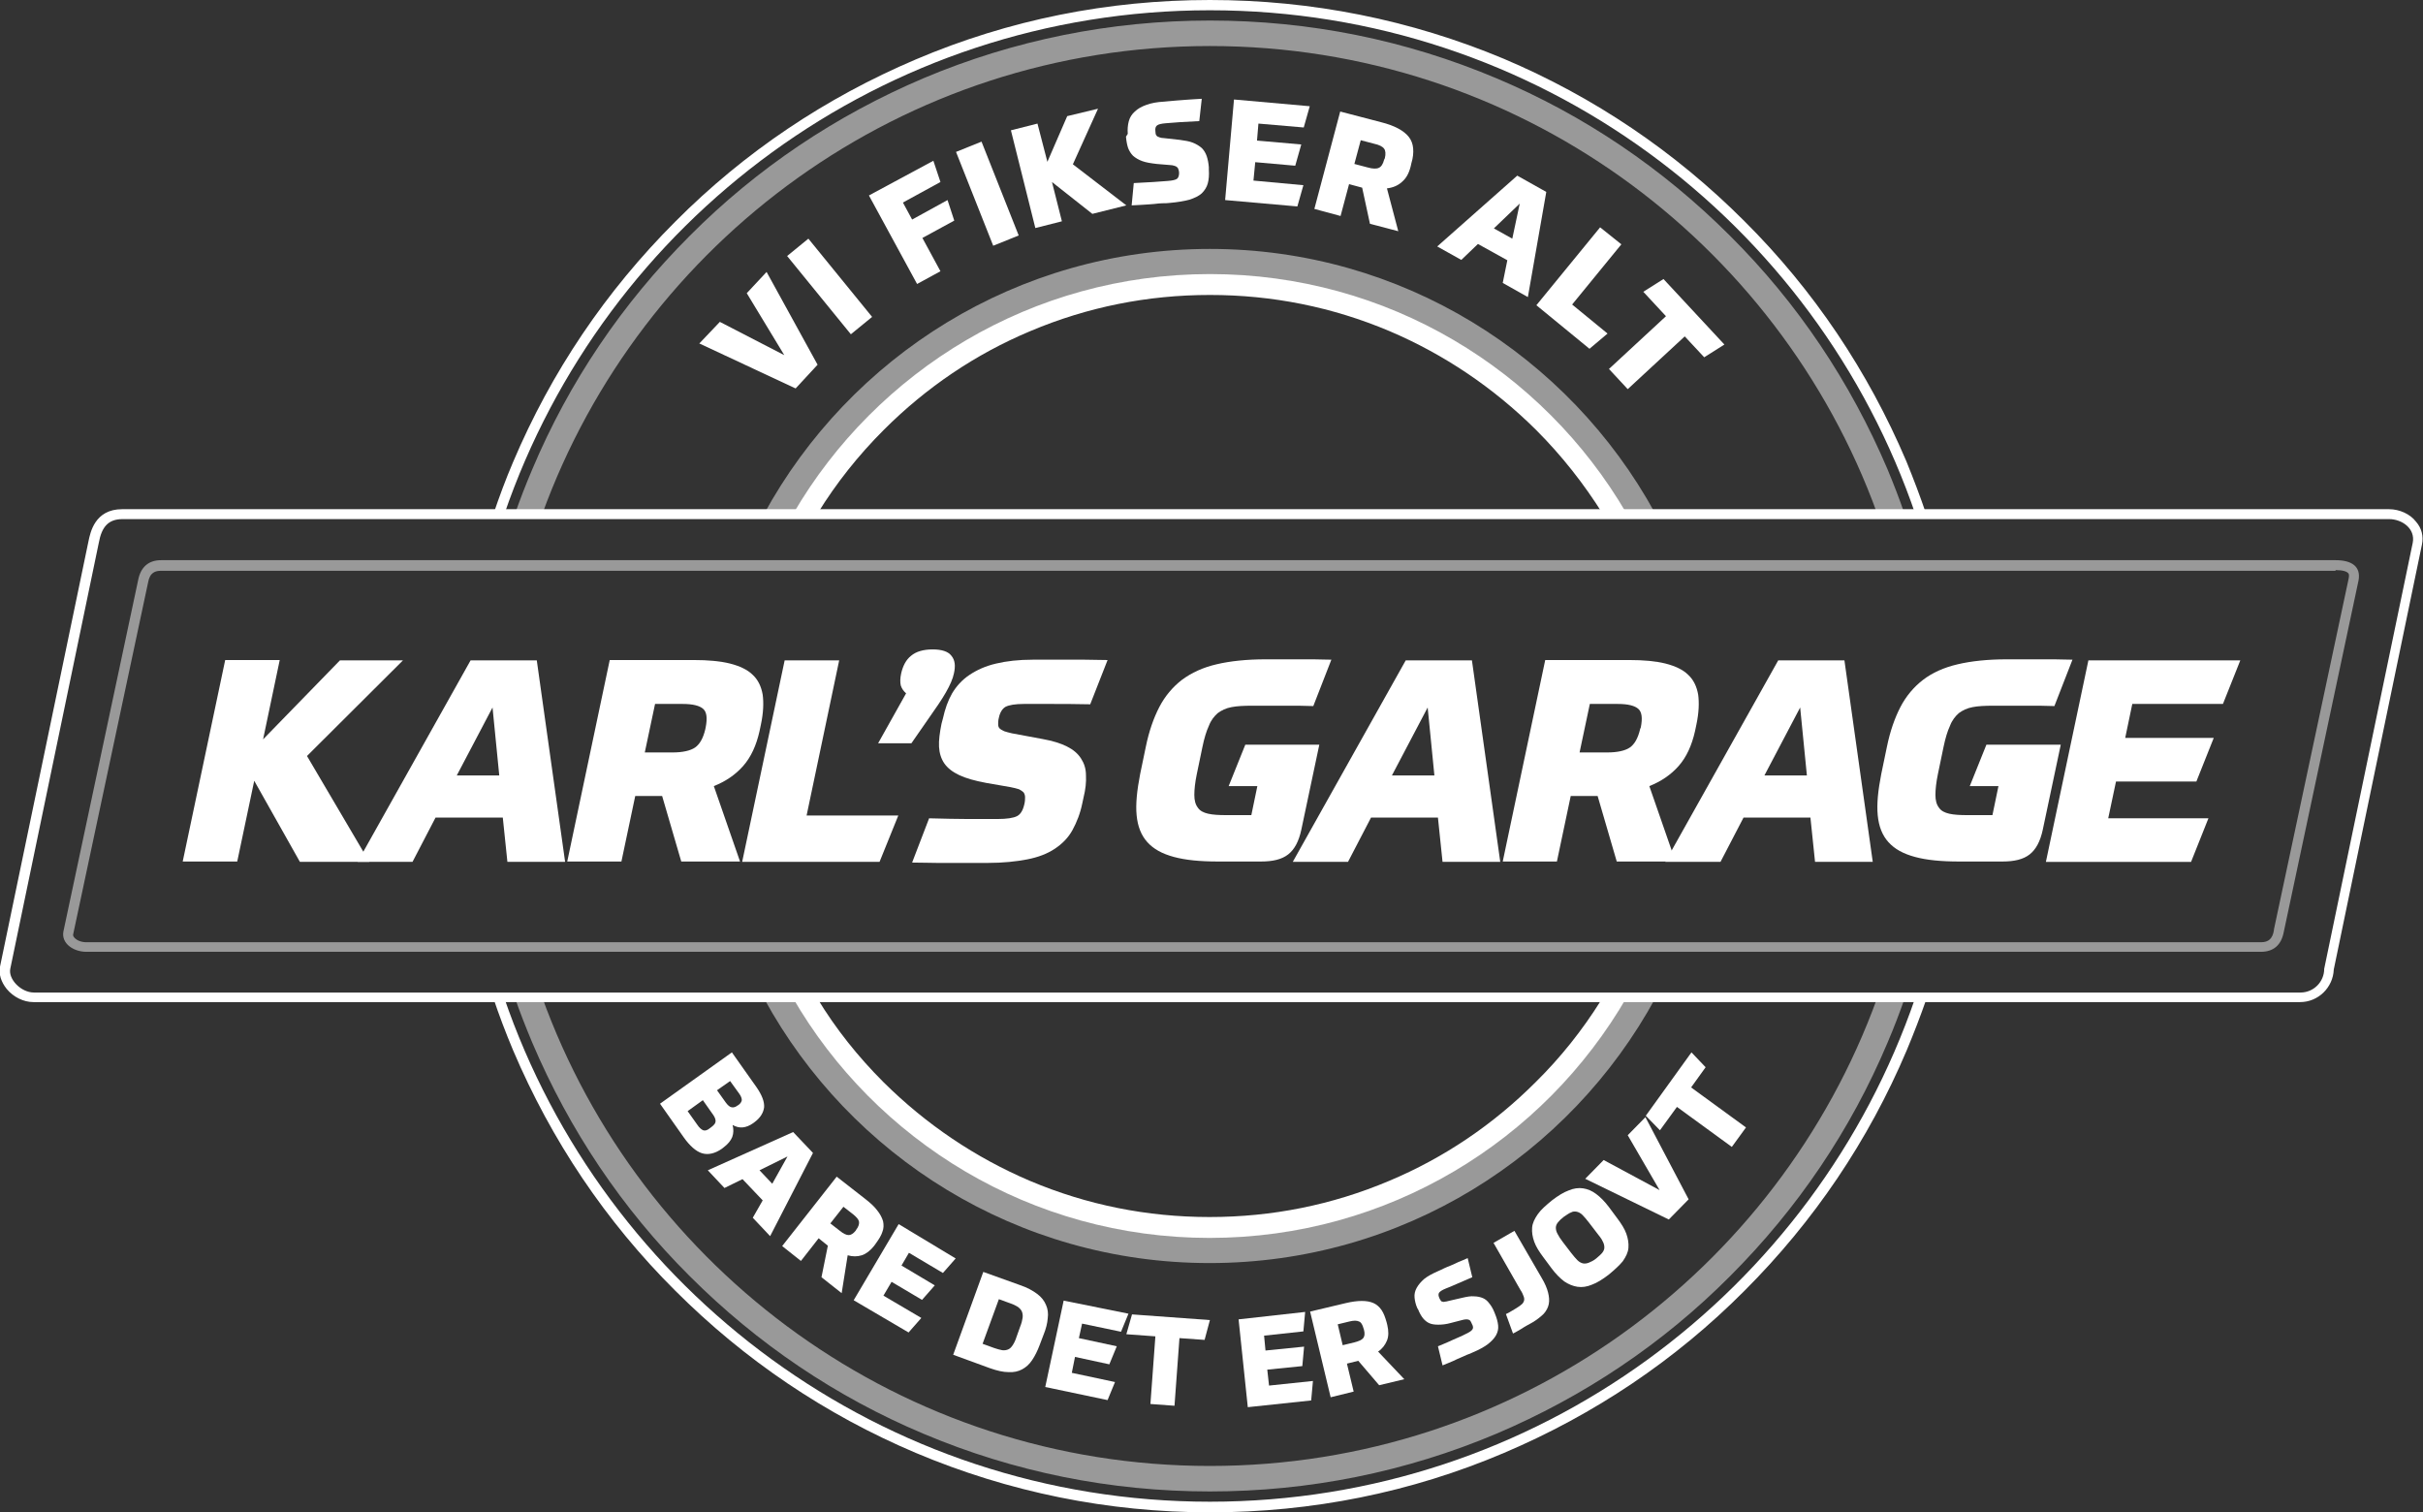 <?xml version="1.0" encoding="UTF-8"?> <!-- Generator: Adobe Illustrator 25.2.0, SVG Export Plug-In . SVG Version: 6.00 Build 0) --> <svg xmlns="http://www.w3.org/2000/svg" xmlns:xlink="http://www.w3.org/1999/xlink" version="1.1" id="Lag_1" x="0px" y="0px" viewBox="0 0 684.3 427" style="enable-background:new 0 0 684.3 427;" xml:space="preserve"><rect x="0" y="0" width="684.3" height="427" fill="#333333" stroke="none"/> <style type="text/css"> .st0{fill:#FFFFFF;} .st1{opacity:0.5;fill:#FFFFFF;} </style> <g> <g> <g> <path class="st0" d="M249.6,121.4c12-12,25.9-21.4,41.4-27.9c16.1-6.8,33.1-10.2,50.7-10.2c17.6,0,34.6,3.4,50.7,10.2 c15.5,6.6,29.4,16,41.4,27.9c7.3,7.3,13.5,15.2,18.9,23.8c2.2-0.1,4.4-0.2,6.6-0.3c-23.6-40.4-67.4-67.5-117.6-67.5 c-50.2,0-94.1,27.2-117.7,67.7c2.3-0.1,4.6-0.1,6.9-0.1C236.2,136.4,242.4,128.6,249.6,121.4z"></path> <path class="st0" d="M452.1,282.6c-5.2,8.3-11.3,16-18.4,23c-12,12-25.9,21.4-41.4,27.9c-16.1,6.8-33.1,10.2-50.7,10.2 c-17.6,0-34.6-3.4-50.7-10.2c-15.5-6.6-29.4-16-41.4-27.9c-7.2-7.2-13.5-15.1-18.7-23.7c-2.3-0.3-4.7-0.4-7-0.3 c23.5,40.7,67.5,68,117.8,68c50.4,0,94.4-27.4,117.9-68.1C457.1,281.9,454.6,282.3,452.1,282.6z"></path> <path class="st0" d="M341.7,2.9c92.6,0,171.2,59.7,199.4,142.8c0.6-0.3,1.4-0.5,2.2-0.5c0.2,0,0.5,0,0.7,0 c-1.7-5-3.6-10-5.6-14.9c-10.8-25.4-26.1-48.3-45.8-67.9c-19.6-19.6-42.4-35-67.9-45.8C398.4,5.6,370.5,0,341.7,0 c-28.8,0-56.8,5.6-83.1,16.8c-25.4,10.8-48.3,26.1-67.9,45.8c-19.6,19.6-35,42.4-45.8,67.9c-2.1,4.9-3.9,9.8-5.6,14.8 c1,0,2.1,0,3.1,0C170.8,62.4,249.3,2.9,341.7,2.9z"></path> <path class="st0" d="M542.7,282.1c-0.7,0-1.3-0.1-1.8-0.3c-28.4,82.8-106.9,142.3-199.2,142.3c-92.5,0-171.1-59.7-199.4-142.6 c-1,0-2.1,0-3.1,0c1.7,5.1,3.6,10.1,5.7,15.1c10.8,25.4,26.1,48.3,45.8,67.9c19.6,19.6,42.4,35,67.9,45.8 c26.3,11.1,54.3,16.8,83.1,16.8c28.8,0,56.8-5.6,83.1-16.8c25.4-10.8,48.3-26.1,67.9-45.8c19.6-19.6,35-42.4,45.8-67.9 c2-4.8,3.9-9.7,5.6-14.6C543.6,282.1,543.2,282.1,542.7,282.1z"></path> <g> <path class="st1" d="M341.7,13c86.6,0,160.4,54.9,188.4,131.9h7.7c-1.4-4.1-3-8.2-4.7-12.3c-10.5-24.7-25.4-47-44.5-66 c-19.1-19.1-41.3-34.1-66-44.5c-25.6-10.8-52.8-16.3-80.9-16.3c-28,0-55.3,5.5-80.9,16.3c-24.7,10.5-47,25.4-66,44.5 c-19.1,19.1-34.1,41.3-44.5,66c-1.8,4.2-3.4,8.4-4.9,12.6c2.6,0,5.1,0.1,7.7,0.1C181,68.2,254.9,13,341.7,13z"></path> <path class="st1" d="M530.7,282.1c-0.2,0-0.4-0.1-0.6-0.1C502.1,359,428.3,414,341.7,414c-86.9,0-160.9-55.3-188.7-132.7 c-2.6,0-5.1,0.1-7.7,0.1c1.5,4.4,3.2,8.7,5,13c10.5,24.7,25.4,47,44.5,66c19.1,19.1,41.3,34.1,66,44.5 c25.6,10.8,52.8,16.3,80.9,16.3c28,0,55.3-5.5,80.9-16.3c24.7-10.5,47-25.4,66-44.5c19.1-19.1,34.1-41.3,44.5-66 c1.8-4.2,3.4-8.4,4.9-12.7C535.6,282,533.1,282.3,530.7,282.1z"></path> <path class="st1" d="M245.6,117.4c12.5-12.5,27-22.3,43.2-29.1c16.7-7.1,34.5-10.7,52.9-10.7c18.3,0,36.1,3.6,52.9,10.7 c16.2,6.8,30.7,16.6,43.2,29.1c8.3,8.3,15.4,17.5,21.3,27.6c2.8-0.1,5.6-0.1,8.3-0.1c-24.3-44.4-71.5-74.6-125.7-74.6 c-54.4,0-101.7,30.4-126,75c2.8-0.1,5.7-0.2,8.5-0.3C230.1,135,237.2,125.8,245.6,117.4z"></path> <path class="st1" d="M460.3,281.5c-0.2,0-0.4,0-0.6,0c-0.1,0-0.3,0-0.4,0.1c-5.9,10.2-13.1,19.6-21.6,28 c-12.5,12.5-27,22.3-43.2,29.1c-16.7,7.1-34.5,10.7-52.9,10.7c-18.3,0-36.1-3.6-52.9-10.7c-16.2-6.8-30.7-16.6-43.2-29.1 c-8.4-8.4-15.6-17.8-21.5-28c-2.7,0-5.4,0.2-8.2,0.4c24.3,44.5,71.5,74.7,125.8,74.7c54.4,0,101.7-30.3,126-75 C465.2,281.7,462.7,281.6,460.3,281.5z"></path> </g> </g> <g> <g> <path class="st0" d="M674.7,146.6c3.7,0,7.5,2.7,6.7,6.7l-25,120.3c0,3.7-3,6.7-6.7,6.7H9.6c-3.7,0-7.3-3.8-6.7-6.7l25-120.3 c0.8-4.4,2.6-6.7,6.7-6.7H674.7 M674.7,143.8H34.5c-7.8,0-9,6.7-9.5,9l-25,120.2l0,0l0,0c-0.4,2.1,0.3,4.3,1.9,6.3 c1.9,2.3,4.8,3.7,7.5,3.7h640.2c5.1,0,9.3-4.1,9.5-9.2l24.9-120c0.5-2.4-0.1-4.7-1.7-6.5C680.7,145.2,677.7,143.8,674.7,143.8 L674.7,143.8z"></path> </g> <g> <path class="st1" d="M659.6,161c2.1,0,3.2,0.4,3.6,0.9c0.3,0.3,0.2,1,0.1,1.5l-21.1,99.1l0,0.1l0,0.1c-0.4,2.4-1.5,3.4-3.7,3.4 H24.4c-1.4,0-2.7-0.5-3.4-1.3c-0.4-0.4-0.4-0.8-0.3-1.1l21.1-99.1l0,0l0,0c0.5-3,2.1-3.4,3.7-3.4H659.6 M659.6,158.2H45.5 c-3.6,0-5.8,2-6.5,5.7l-21.1,99.2c-0.6,3.4,2.9,5.7,6.5,5.7h614.1c3.6,0,5.8-1.9,6.5-5.7l21.1-99.2 C666.8,160,664.2,158.2,659.6,158.2L659.6,158.2z"></path> </g> </g> </g> <g> <path class="st0" d="M74.3,208.8L96,186.5h17.8l-27.1,27l17.6,29.9H84.7l-12.9-22.9L67,243.3H51.6l12-56.9H79L74.3,208.8z"></path> <path class="st0" d="M142,230.9H123l-6.5,12.5H101l31.9-56.9h18.7l8,56.9h-16.3L142,230.9z M129,219h12l-1.9-19.2L129,219z"></path> <path class="st0" d="M209,243.3h-16.6l-5.4-18.5h-7.6l-3.9,18.5h-15.3l12-56.9H196c4,0,7.4,0.3,10.2,1c2.7,0.7,4.9,1.7,6.4,3.2 c1.5,1.4,2.4,3.3,2.8,5.6c0.3,2.3,0.2,5.1-0.5,8.4l-0.4,1.9c-0.9,4-2.4,7.3-4.6,9.8c-2.2,2.5-5,4.4-8.3,5.7L209,243.3z M199.3,205.4c0.5-2.6,0.3-4.3-0.7-5.2c-1-0.9-2.9-1.4-5.8-1.4h-7.8l-2.9,13.7h7.8c2.9,0,5.1-0.5,6.4-1.4c1.3-0.9,2.3-2.6,2.9-5.2 L199.3,205.4z"></path> <path class="st0" d="M237,186.5l-9.2,43.8h25.9l-5.3,13.1h-38.8l12-56.9H237z"></path> <path class="st0" d="M257.4,209.9H248l7.9-14.1c-0.7-0.6-1.2-1.3-1.5-2.2c-0.2-0.9-0.2-2,0.1-3.4c0.5-2.2,1.4-3.9,2.8-5 c1.4-1.2,3.5-1.8,6.1-1.8c2.6,0,4.4,0.6,5.3,1.8c1,1.2,1.2,2.8,0.7,5c-0.3,1.5-1.1,3.3-2.3,5.4c-1.2,2.1-2.8,4.4-4.7,7.1 L257.4,209.9z"></path> <path class="st0" d="M266.3,202.9c0.6-2.7,1.4-5,2.6-7.1c1.2-2,2.8-3.8,4.9-5.2c2.1-1.4,4.5-2.5,7.5-3.2c2.9-0.7,6.4-1.1,10.4-1.1 c1.4,0,2.9,0,4.4,0c1.5,0,3,0,4.7,0s3.5,0,5.5,0c2,0,4.1,0.1,6.5,0.1l-4.9,12.5c-4.4-0.1-8-0.1-11-0.1c-2.9,0-5.5,0-7.7,0 c-2.5,0-4.2,0.3-5.2,0.8c-0.9,0.5-1.6,1.6-1.9,3.1c-0.2,0.7-0.2,1.4-0.2,1.8c0,0.5,0.1,0.9,0.4,1.2c0.3,0.3,0.7,0.5,1.3,0.8 c0.6,0.2,1.3,0.4,2.2,0.6l8.6,1.6c2.8,0.5,5.1,1.2,6.9,2.1c1.8,0.9,3.1,2,4,3.4c0.9,1.4,1.4,2.9,1.4,4.8c0.1,1.8-0.1,3.9-0.7,6.3 l-0.3,1.4c-0.6,3-1.6,5.5-2.8,7.7c-1.2,2.2-2.9,3.9-5,5.3c-2.1,1.4-4.7,2.4-7.8,3s-6.8,1-11.2,1c-1.4,0-2.8,0-4.2,0s-2.9,0-4.5,0 c-1.7,0-3.5,0-5.5,0c-2,0-4.4-0.1-7.1-0.1l4.8-12.5c4.2,0.1,7.8,0.2,11,0.2c3.1,0,5.9,0,8.3,0c2.7,0,4.5-0.3,5.5-0.8 c1-0.5,1.7-1.6,2.1-3.4c0.2-0.8,0.2-1.5,0.2-2c0-0.5-0.2-1-0.4-1.3c-0.3-0.3-0.7-0.6-1.3-0.9c-0.6-0.2-1.4-0.4-2.4-0.6l-6.9-1.2 c-3.2-0.6-5.7-1.3-7.6-2.2c-1.9-0.9-3.3-2-4.2-3.3c-0.9-1.3-1.4-2.9-1.5-4.7c-0.1-1.8,0.2-4,0.7-6.5L266.3,202.9z"></path> <path class="st0" d="M344,243.3c-5.1,0-9.2-0.4-12.5-1.3c-3.3-0.9-5.7-2.2-7.5-4.2c-1.7-1.9-2.7-4.4-3-7.6c-0.3-3.1,0.1-7,1-11.6 l1.6-7.7c0.9-4.4,2.2-8.1,3.8-11.2c1.6-3.1,3.8-5.7,6.4-7.7c2.7-2,5.9-3.5,9.8-4.4c3.8-0.9,8.5-1.4,13.8-1.4c1.8,0,3.4,0,4.9,0 c1.5,0,2.9,0,4.3,0c1.4,0,2.9,0,4.3,0c1.5,0,3.2,0.1,5.1,0.1l-5.1,13.1c-2.7-0.1-4.9-0.1-6.8-0.1c-1.9,0-3.5,0-4.8,0 c-1.3,0-2.4,0-3.4,0c-0.9,0-1.7,0-2.3,0c-2.3,0-4.3,0.1-5.8,0.4c-1.6,0.3-2.8,0.9-3.9,1.7c-1,0.9-1.9,2-2.5,3.6 c-0.7,1.5-1.3,3.5-1.8,5.9l-1.6,7.7c-0.5,2.4-0.7,4.4-0.7,5.9c0,1.5,0.3,2.7,1,3.6c0.6,0.9,1.6,1.4,2.9,1.7c1.3,0.3,3,0.4,5.1,0.4 h7.1l1.7-8.2h-8.1l4.7-11.7h20.9l-5.1,24.1c-0.7,3.2-1.9,5.5-3.7,6.9c-1.8,1.4-4.3,2-7.7,2H344z"></path> <path class="st0" d="M406.1,230.9h-18.9l-6.5,12.5h-15.6l31.9-56.9h18.7l8,56.9h-16.3L406.1,230.9z M393.1,219h12l-1.9-19.2 L393.1,219z"></path> <path class="st0" d="M473.2,243.3h-16.6l-5.4-18.5h-7.6l-3.9,18.5h-15.3l12-56.9h23.8c4,0,7.4,0.3,10.2,1c2.7,0.7,4.9,1.7,6.4,3.2 c1.5,1.4,2.4,3.3,2.8,5.6c0.3,2.3,0.2,5.1-0.5,8.4l-0.4,1.9c-0.9,4-2.4,7.3-4.6,9.8c-2.2,2.5-5,4.4-8.3,5.7L473.2,243.3z M463.4,205.4c0.5-2.6,0.3-4.3-0.7-5.2c-1-0.9-2.9-1.4-5.8-1.4H449l-2.9,13.7h7.8c2.9,0,5.1-0.5,6.4-1.4c1.3-0.9,2.3-2.6,2.9-5.2 L463.4,205.4z"></path> <path class="st0" d="M511.3,230.9h-18.9l-6.5,12.5h-15.6l31.9-56.9h18.7l8,56.9h-16.3L511.3,230.9z M498.3,219h12l-1.9-19.2 L498.3,219z"></path> <path class="st0" d="M553.3,243.3c-5.1,0-9.2-0.4-12.5-1.3c-3.3-0.9-5.7-2.2-7.5-4.2c-1.7-1.9-2.7-4.4-3-7.6s0.1-7,1-11.6l1.6-7.7 c0.9-4.4,2.2-8.1,3.8-11.2c1.6-3.1,3.8-5.7,6.4-7.7s5.9-3.5,9.8-4.4c3.8-0.9,8.5-1.4,13.8-1.4c1.8,0,3.4,0,4.9,0 c1.5,0,2.9,0,4.3,0c1.4,0,2.9,0,4.3,0c1.5,0,3.2,0.1,5.1,0.1l-5.1,13.1c-2.7-0.1-4.9-0.1-6.8-0.1c-1.9,0-3.5,0-4.8,0 c-1.3,0-2.4,0-3.4,0c-0.9,0-1.7,0-2.3,0c-2.3,0-4.3,0.1-5.8,0.4c-1.6,0.3-2.8,0.9-3.9,1.7c-1,0.9-1.9,2-2.5,3.6 c-0.7,1.5-1.3,3.5-1.8,5.9l-1.6,7.7c-0.5,2.4-0.7,4.4-0.7,5.9c0,1.5,0.3,2.7,1,3.6c0.6,0.9,1.6,1.4,2.9,1.7c1.3,0.3,3,0.4,5.1,0.4 h7.1l1.7-8.2h-8.1l4.7-11.7H582l-5.1,24.1c-0.7,3.2-1.9,5.5-3.7,6.9c-1.8,1.4-4.3,2-7.7,2H553.3z"></path> <path class="st0" d="M632.7,186.5l-4.9,12.3h-25.6l-2,9.6h25l-4.9,12.3h-22.7l-2.2,10.4h28.3l-4.9,12.3h-41l12-56.9H632.7z"></path> </g> <g> <path class="st0" d="M203.3,90.9l18.2,9.4l-10.6-17.5l5.6-6l14.4,26.2l-6.2,6.7l-27.2-12.7L203.3,90.9z"></path> <path class="st0" d="M228.3,67.4l18,22.1l-6,4.9l-18-22.1L228.3,67.4z"></path> <path class="st0" d="M263.6,45.4l2,6l-10.6,5.8l2.6,4.8l10-5.5l1.9,5.8l-9,4.9l5.1,9.4l-6.6,3.6l-13.6-25L263.6,45.4z"></path> <path class="st0" d="M277.2,40l10.5,26.5l-7.2,2.9L270,42.9L277.2,40z"></path> <path class="st0" d="M295.8,45.7l5.6-12.9l8.7-2.1l-7.1,15.7L318.1,58l-9.6,2.4l-11.4-9l2.8,11.1l-7.5,1.9l-6.9-27.6l7.5-1.9 L295.8,45.7z"></path> <path class="st0" d="M318.5,37.8c-0.1-1.3,0-2.5,0.3-3.6c0.3-1.1,0.9-2,1.7-2.7c0.8-0.8,1.9-1.4,3.3-1.9c1.4-0.5,3-0.8,5-0.9 c0.7-0.1,1.4-0.1,2.2-0.2c0.7-0.1,1.5-0.1,2.4-0.2s1.7-0.1,2.7-0.2c1-0.1,2.1-0.1,3.3-0.2l-0.7,6.3c-2.2,0.1-4,0.2-5.5,0.3 c-1.5,0.1-2.8,0.2-3.9,0.3c-1.3,0.1-2.1,0.3-2.5,0.6c-0.4,0.3-0.6,0.8-0.5,1.6c0,0.4,0.1,0.7,0.1,0.9c0.1,0.2,0.2,0.4,0.4,0.6 c0.2,0.1,0.4,0.2,0.7,0.3c0.3,0.1,0.7,0.2,1.2,0.2l4.5,0.5c1.5,0.2,2.7,0.4,3.7,0.8c1,0.4,1.8,0.9,2.5,1.5 c0.6,0.6,1.1,1.4,1.4,2.3c0.3,0.9,0.5,1.9,0.6,3.1l0,0.7c0.1,1.5,0,2.8-0.3,3.9c-0.3,1.1-0.9,2-1.7,2.8c-0.9,0.8-2,1.3-3.5,1.8 c-1.5,0.4-3.3,0.7-5.5,0.9c-0.7,0.1-1.4,0.1-2.1,0.1c-0.7,0-1.4,0.1-2.3,0.2c-0.8,0.1-1.7,0.1-2.8,0.2c-1,0.1-2.2,0.1-3.6,0.2 l0.6-6.3c2.1-0.1,3.9-0.2,5.5-0.3c1.6-0.1,3-0.2,4.1-0.3c1.3-0.1,2.2-0.3,2.6-0.6s0.6-0.9,0.6-1.7c0-0.4-0.1-0.7-0.2-1 c-0.1-0.3-0.2-0.5-0.4-0.6c-0.2-0.2-0.4-0.3-0.8-0.4c-0.3-0.1-0.8-0.2-1.3-0.2l-3.6-0.3c-1.7-0.2-3-0.4-4.1-0.8 c-1.1-0.4-1.9-0.9-2.6-1.5c-0.6-0.6-1.1-1.4-1.4-2.2c-0.3-0.9-0.5-2-0.6-3.2L318.5,37.8z"></path> <path class="st0" d="M369.9,30l-1.7,6l-12.8-1.1l-0.4,4.8l12.5,1.1l-1.7,6l-11.3-1L354,51l14.1,1.3l-1.7,6L346,56.5l2.5-28.4 L369.9,30z"></path> <path class="st0" d="M394.9,65.3l-8-2.1L384.7,53l-3.7-1l-2.4,9l-7.4-2l7.3-27.5l11.5,3c2,0.5,3.6,1.1,4.9,1.8 c1.3,0.7,2.3,1.5,3,2.4c0.7,0.9,1.1,2,1.2,3.2c0.1,1.2,0,2.6-0.5,4.2l-0.2,0.9c-0.5,2-1.3,3.4-2.5,4.4c-1.1,1-2.5,1.6-4.2,1.8 L394.9,65.3z M391.1,44.7c0.3-1.2,0.2-2.2-0.2-2.7c-0.4-0.6-1.4-1.1-2.8-1.4l-3.8-1l-1.8,6.7l3.8,1c1.4,0.4,2.5,0.4,3.1,0.1 c0.7-0.3,1.2-1.1,1.5-2.3L391.1,44.7z"></path> <path class="st0" d="M425.7,73.5l-8.3-4.6l-4.7,4.5l-6.8-3.8l22.6-20l8.2,4.6l-5.2,29.7l-7.1-4L425.7,73.5z M421.9,64.5l5.2,2.9 l2.1-9.9L421.9,64.5z"></path> <path class="st0" d="M457.9,69l-13.9,17l10,8.2l-5.1,4.3l-15-12.3l18-22L457.9,69z"></path> <path class="st0" d="M469.8,78.8L487,97.3l-5.7,3.6l-5.5-5.9l-16.1,14.9l-5.3-5.7l16.1-14.9l-6.4-6.9L469.8,78.8z"></path> </g> <g> <path class="st0" d="M206.7,297.2l7,9.9c1.5,2.2,2.2,4,2.1,5.6c-0.2,1.6-1.1,3-2.7,4.2l-0.4,0.3c-2,1.4-3.9,1.6-5.8,0.5 c0.3,1.2,0.3,2.3-0.1,3.4c-0.4,1-1.2,2-2.4,2.9l-0.5,0.4c-2,1.4-3.9,1.8-5.6,1.3s-3.5-2.1-5.2-4.5l-6.7-9.5L206.7,297.2z M194.2,313.8l2.7,3.8c0.6,0.9,1.2,1.4,1.7,1.6c0.5,0.2,1.2,0,1.9-0.6l0.4-0.3c0.8-0.6,1.2-1.1,1.2-1.7c0-0.6-0.3-1.3-1-2.2 l-2.6-3.7L194.2,313.8z M208.5,312.1c0.6-0.4,0.9-0.9,1-1.4c0-0.5-0.2-1.1-0.7-1.8l-2.6-3.6l-3.7,2.6l2.5,3.5 c0.6,0.8,1.1,1.2,1.6,1.3c0.5,0.1,1.1,0,1.7-0.5L208.5,312.1z"></path> <path class="st0" d="M215.4,339l-5.7-6l-5.1,2.5l-4.7-5l24.1-10.8l5.6,5.9l-12.1,23.5l-4.9-5.2L215.4,339z M214.5,330.5l3.6,3.8 l4.3-7.7L214.5,330.5z"></path> <path class="st0" d="M237.7,365.2l-5.7-4.5l1.8-8.9l-2.6-2.1l-5,6.4l-5.3-4.2l15.4-19.6l8.2,6.4c1.4,1.1,2.5,2.1,3.3,3.2 c0.8,1,1.3,2,1.6,3c0.2,1,0.2,2-0.2,3c-0.3,1-1,2.1-1.8,3.2l-0.5,0.7c-1.1,1.4-2.3,2.3-3.5,2.7c-1.3,0.4-2.6,0.4-4,0L237.7,365.2z M241.8,347.3c0.7-0.9,0.9-1.7,0.8-2.3c-0.1-0.6-0.7-1.3-1.7-2.1l-2.7-2.1l-3.7,4.7l2.7,2.1c1,0.8,1.8,1.2,2.5,1.2 c0.6,0,1.3-0.4,2-1.3L241.8,347.3z"></path> <path class="st0" d="M269.9,355.4l-3.6,4.1l-9.6-5.7l-2.1,3.6l9.4,5.6l-3.6,4.1l-8.6-5.1l-2.3,3.9l10.7,6.3l-3.6,4.1l-15.5-9.1 l12.7-21.5L269.9,355.4z"></path> <path class="st0" d="M277.7,359.2l10.3,3.7c2.1,0.7,3.7,1.6,4.9,2.5s2,1.9,2.5,3.1c0.5,1.1,0.7,2.4,0.5,3.8 c-0.1,1.4-0.5,3-1.2,4.7l-1.1,2.9c-0.6,1.6-1.3,3-2.1,4.2c-0.8,1.2-1.7,2-2.8,2.6c-1.1,0.6-2.4,0.9-3.9,0.8 c-1.5,0-3.2-0.4-5.2-1.1l-10.4-3.8L277.7,359.2z M277.5,379.5l3.3,1.2c0.9,0.3,1.6,0.5,2.2,0.6c0.6,0.1,1.2,0,1.7-0.2 c0.5-0.2,0.9-0.6,1.3-1.2c0.4-0.6,0.8-1.4,1.1-2.4l1-2.8c0.4-1,0.6-1.8,0.7-2.5c0.1-0.7,0-1.3-0.2-1.8c-0.2-0.5-0.6-0.9-1.1-1.3 c-0.5-0.3-1.2-0.7-2.1-1l-3.3-1.2L277.5,379.5z"></path> <path class="st0" d="M318.7,371l-2.1,5.1l-11-2.3l-0.9,4.1l10.7,2.3l-2.1,5.1l-9.7-2.1l-0.9,4.5l12.2,2.6l-2.1,5.1l-17.6-3.7 l5.2-24.4L318.7,371z"></path> <path class="st0" d="M319.7,371.2l22,1.6l-1.5,5.6l-7.1-0.5l-1.4,19.1l-6.8-0.5l1.4-19.1l-8.2-0.6L319.7,371.2z"></path> <path class="st0" d="M368.6,370.5l-0.5,5.5l-11.1,1.2l0.4,4.2l10.9-1.1l-0.5,5.5l-9.9,1l0.5,4.5l12.4-1.3l-0.5,5.5l-17.9,1.9 l-2.6-24.8L368.6,370.5z"></path> <path class="st0" d="M396.6,389.5l-7.1,1.7l-5.9-6.9l-3.2,0.8l1.9,7.9l-6.5,1.6l-5.8-24.2l10.1-2.4c1.7-0.4,3.2-0.6,4.5-0.6 c1.3,0,2.4,0.2,3.3,0.6c0.9,0.4,1.7,1.1,2.3,2c0.6,0.9,1,2,1.4,3.4l0.2,0.8c0.4,1.7,0.4,3.2-0.1,4.4c-0.5,1.2-1.3,2.3-2.5,3.1 L396.6,389.5z M385.1,375.2c-0.3-1.1-0.7-1.8-1.3-2c-0.6-0.3-1.5-0.3-2.7,0l-3.3,0.8l1.4,5.9l3.3-0.8c1.2-0.3,2.1-0.7,2.5-1.2 c0.4-0.5,0.5-1.3,0.2-2.4L385.1,375.2z"></path> <path class="st0" d="M400.3,369.5c-0.5-1.1-0.7-2.1-0.8-3c-0.1-1,0.1-1.9,0.6-2.8c0.5-0.9,1.2-1.7,2.1-2.5c1-0.8,2.3-1.5,3.9-2.2 c0.6-0.3,1.2-0.5,1.7-0.8c0.6-0.3,1.2-0.5,1.9-0.8s1.4-0.6,2.2-1c0.8-0.3,1.7-0.7,2.6-1.1l1.3,5.4c-1.8,0.8-3.2,1.4-4.4,1.9 c-1.2,0.5-2.2,1-3.1,1.3c-1,0.4-1.6,0.8-1.9,1.2c-0.2,0.4-0.2,0.8,0.1,1.5c0.1,0.3,0.3,0.5,0.4,0.7c0.1,0.2,0.3,0.3,0.5,0.3 c0.2,0.1,0.4,0.1,0.7,0c0.3,0,0.6-0.1,1-0.2l3.9-0.9c1.3-0.3,2.4-0.5,3.3-0.4c0.9,0,1.8,0.2,2.5,0.5c0.7,0.3,1.3,0.8,1.8,1.5 c0.5,0.6,1,1.4,1.4,2.4l0.2,0.5c0.5,1.2,0.8,2.3,0.9,3.3c0.1,1-0.1,1.9-0.6,2.8c-0.5,0.9-1.3,1.7-2.3,2.5 c-1.1,0.8-2.5,1.6-4.2,2.3c-0.6,0.3-1.1,0.5-1.7,0.7c-0.5,0.2-1.1,0.5-1.8,0.8c-0.7,0.3-1.4,0.6-2.2,1c-0.8,0.3-1.8,0.8-2.9,1.2 l-1.3-5.4c1.7-0.7,3.2-1.3,4.4-1.9c1.3-0.6,2.4-1,3.3-1.5c1.1-0.5,1.7-0.9,2-1.3c0.3-0.4,0.3-0.9-0.1-1.6 c-0.1-0.3-0.3-0.6-0.4-0.8c-0.1-0.2-0.3-0.3-0.5-0.4c-0.2-0.1-0.5-0.1-0.8-0.1c-0.3,0-0.7,0.1-1.1,0.2l-3.1,0.8 c-1.4,0.4-2.6,0.5-3.6,0.5c-1,0-1.8-0.1-2.5-0.4c-0.7-0.3-1.3-0.8-1.8-1.4c-0.5-0.6-1-1.5-1.4-2.5L400.3,369.5z"></path> <path class="st0" d="M421.8,351l5.9-3.4l7.7,13.3c0.9,1.5,1.5,2.9,1.8,4.1c0.3,1.2,0.4,2.3,0.2,3.3s-0.7,1.9-1.4,2.7 c-0.8,0.8-1.8,1.6-3.1,2.4c-0.7,0.4-1.3,0.7-1.8,1c-0.5,0.3-0.9,0.5-1.3,0.8c-0.4,0.2-0.8,0.5-1.2,0.7c-0.4,0.2-0.8,0.5-1.3,0.7 l-2-5.5c0.5-0.2,1-0.5,1.5-0.8c0.5-0.3,1-0.6,1.5-0.9c0.6-0.4,1.1-0.7,1.4-1c0.4-0.3,0.6-0.7,0.7-1c0.1-0.4,0.1-0.8-0.1-1.3 c-0.2-0.5-0.4-1.1-0.9-1.8L421.8,351z"></path> <path class="st0" d="M454.3,360c-1.7,1.3-3.3,2.3-4.7,2.8c-1.4,0.6-2.8,0.8-4.1,0.6c-1.3-0.2-2.5-0.7-3.7-1.5 c-1.2-0.9-2.4-2.1-3.6-3.7l-2.3-3.1c-1.2-1.6-2.1-3-2.6-4.4c-0.5-1.4-0.7-2.7-0.6-4s0.7-2.5,1.6-3.8c0.9-1.3,2.3-2.5,4-3.9 c1.7-1.3,3.3-2.3,4.7-2.8c1.4-0.6,2.8-0.8,4.1-0.6s2.5,0.7,3.7,1.6c1.2,0.9,2.4,2.1,3.6,3.7l2.3,3.1c1.2,1.6,2.1,3,2.6,4.4 c0.5,1.4,0.7,2.7,0.6,4s-0.7,2.5-1.6,3.8C457.4,357.3,456,358.6,454.3,360z M450.8,355.4c0.7-0.6,1.3-1.1,1.7-1.6 c0.4-0.5,0.6-1,0.6-1.5c0-0.5-0.1-1.1-0.5-1.8c-0.3-0.7-0.9-1.4-1.6-2.3l-2.3-3c-0.7-0.9-1.3-1.6-1.8-2.1 c-0.5-0.5-1.1-0.8-1.6-0.9c-0.5-0.1-1.1-0.1-1.6,0.2c-0.6,0.2-1.2,0.7-2,1.2c-0.8,0.6-1.3,1.1-1.7,1.6c-0.4,0.5-0.6,1-0.6,1.5 s0.1,1.1,0.5,1.8c0.3,0.6,0.8,1.4,1.5,2.3l2.3,3c0.7,0.9,1.3,1.6,1.8,2.1c0.5,0.5,1.1,0.8,1.6,0.9c0.5,0.1,1.1,0,1.6-0.2 S450.1,356,450.8,355.4z"></path> <path class="st0" d="M452.9,327.6l15.8,8.5l-9-15.5l5-5.1l12.2,23.2l-5.6,5.7l-23.6-11.5L452.9,327.6z"></path> <path class="st0" d="M464.8,315.1l12.9-17.9l4,4.2l-4.1,5.7l15.5,11.3l-4,5.5l-15.5-11.3l-4.8,6.6L464.8,315.1z"></path> </g> </g> </svg> 